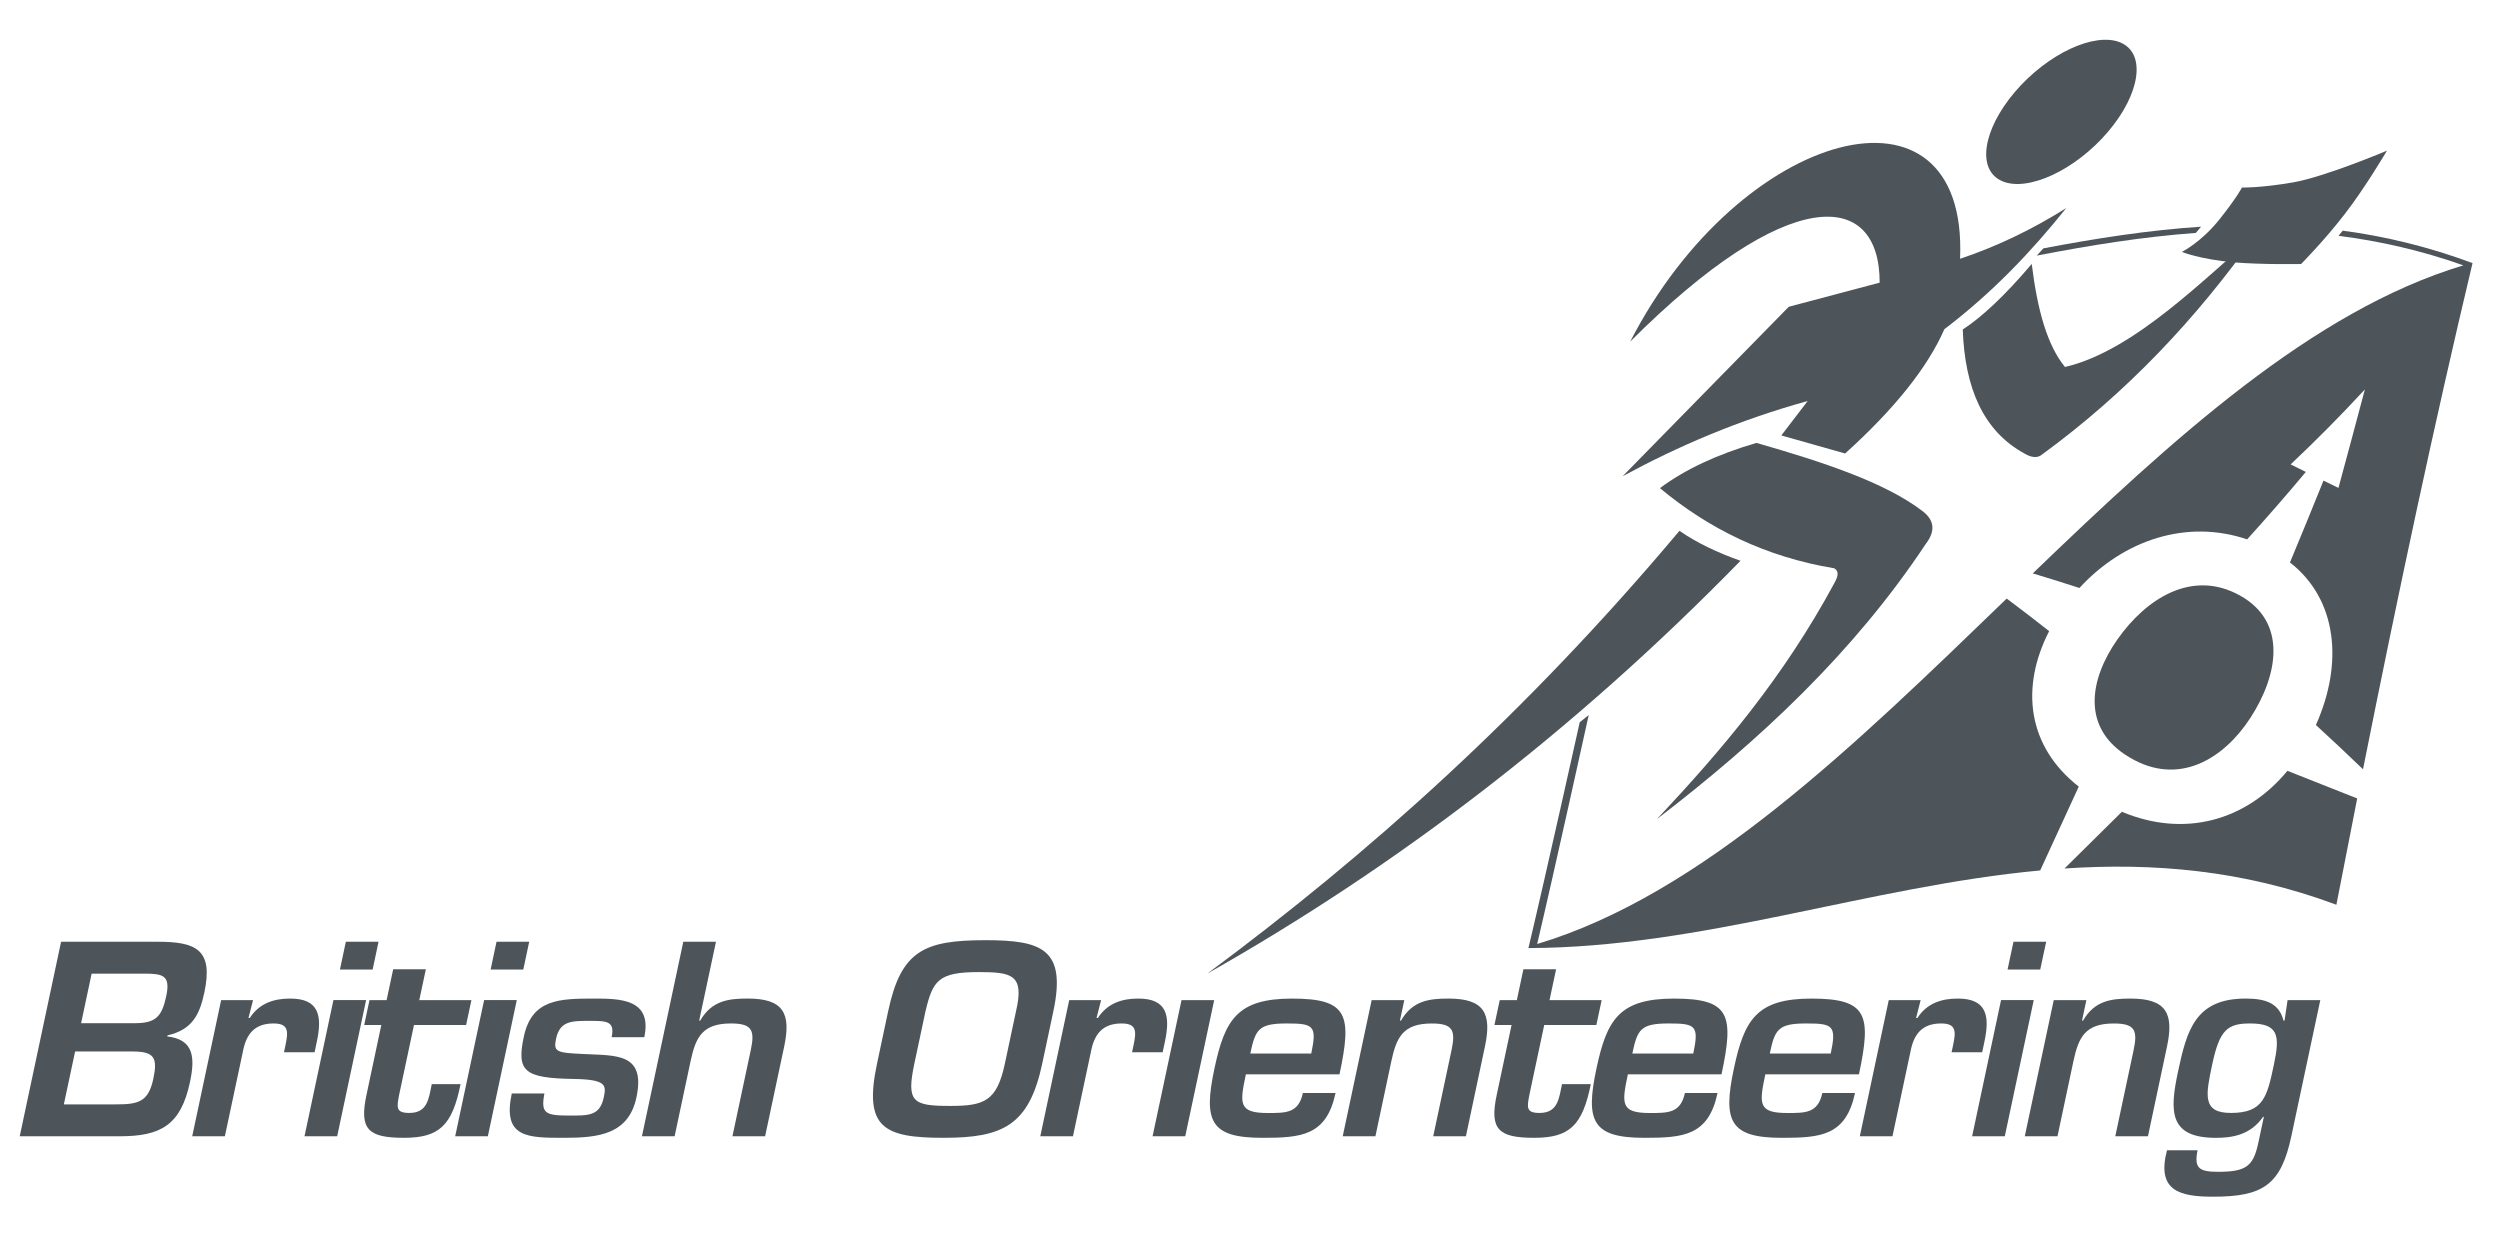 <?xml version="1.0" encoding="utf-8"?>
<!-- Generator: Adobe Illustrator 15.1.0, SVG Export Plug-In . SVG Version: 6.00 Build 0)  -->
<!DOCTYPE svg PUBLIC "-//W3C//DTD SVG 1.1//EN" "http://www.w3.org/Graphics/SVG/1.1/DTD/svg11.dtd">
<svg version="1.1" id="Layer_1" xmlns="http://www.w3.org/2000/svg" xmlns:xlink="http://www.w3.org/1999/xlink" x="0px" y="0px"
	 width="200px" height="100px" viewBox="0 0 200 100" enable-background="new 0 0 200 100" xml:space="preserve">
<path fill="#4D555B" d="M162.941,20.448c4.216-0.814,8.447-1.504,12.726-1.814l0.418-0.499c-4.243,0.279-8.438,0.939-12.617,1.734
	L162.941,20.448z"/>
<path fill="#4D555B" d="M6.489,81.855h4.295c1.682,0,2.163-0.521,2.518-2.179c0.352-1.659-0.285-1.784-1.758-1.784H7.331
	L6.489,81.855z M5.108,88.35h4.087c1.785,0,2.663-0.123,3.068-2.033c0.361-1.7,0.093-2.198-1.669-2.198H6.009L5.108,88.35z
	 M1.578,90.902L4.887,75.34h7.738c3.051,0,4.453,0.623,3.726,4.047c-0.378,1.783-0.966,2.988-2.952,3.443l-0.017,0.084
	c2.125,0.248,2.235,1.682,1.816,3.652c-0.731,3.442-2.333,4.336-5.61,4.336"/>
<path fill="#4D555B" d="M20.243,80.01l-0.365,1.432h0.102c0.776-1.205,1.971-1.557,3.237-1.557c2.302,0,2.571,1.369,2.134,3.424
	l-0.184,0.871h-2.448l0.119-0.561c0.232-1.1,0.266-1.742-0.957-1.742c-1.558,0-2.202,0.893-2.461,2.303l-1.43,6.723h-2.613
	l2.314-10.893"/>
<path fill="#4D555B" d="M29.812,77.561h-2.616l0.472-2.221h2.615L29.812,77.561z M26.974,90.902H24.36l2.314-10.894h2.614"/>
<path fill="#4D555B" d="M29.559,80.01h1.37l0.525-2.469h2.614l-0.525,2.469h4.17L37.289,82h-4.17l-1.187,5.582
	c-0.189,0.996-0.288,1.453,0.813,1.453c1.473,0,1.554-1.162,1.796-2.305h2.303c-0.659,3.301-1.701,4.295-4.521,4.295
	c-2.864,0-3.595-0.662-3.007-3.422L30.505,82h-1.369"/>
<path fill="#4D555B" d="M41.864,77.561H39.25l0.472-2.221h2.615L41.864,77.561z M39.028,90.902h-2.613l2.314-10.894h2.614"/>
<path fill="#4D555B" d="M48.93,82.977c0.277-1.307-0.406-1.307-1.798-1.307c-1.391,0-2.345,0-2.647,1.432
	c-0.231,1.078,0.051,1.119,2.312,1.224c2.547,0.125,4.867-0.063,4.118,3.467c-0.626,2.944-3.011,3.233-5.771,3.233
	c-2.968,0-4.959,0-4.204-3.547h2.613c-0.294,1.576,0.04,1.765,1.97,1.765c1.557,0,2.461,0.041,2.777-1.451
	c0.202-0.955,0.242-1.435-2.384-1.476c-3.991-0.063-4.602-0.602-4.011-3.381c0.634-2.987,2.805-3.051,5.605-3.051
	c2.139,0,4.682,0.041,4.033,3.092"/>
<path fill="#4D555B" d="M55.935,81.648h0.082c0.922-1.599,2.264-1.765,3.799-1.765c2.863,0,3.482,1.185,2.919,3.839l-1.526,7.18
	h-2.614l1.47-6.91c0.335-1.574,0.097-2.115-1.585-2.115c-2.281,0-2.822,1.078-3.236,3.029l-1.275,5.996h-2.614l3.309-15.563h2.614"
	/>
<path fill="#4D555B" d="M74.04,80.9l-0.892,4.192c-0.656,3.091-0.116,3.382,2.87,3.382c2.72,0,3.731-0.373,4.371-3.382l0.892-4.192
	c0.684-2.924-0.33-3.133-2.987-3.133C75.079,77.768,74.626,78.434,74.04,80.9 M84.269,80.9l-0.891,4.192
	c-1.058,4.979-3.192,5.933-7.901,5.933c-4.813,0-6.4-0.828-5.315-5.933l0.89-4.192c1.028-4.834,2.849-5.685,7.786-5.685
	C83.319,75.217,85.332,75.902,84.269,80.9"/>
<path fill="#4D555B" d="M88.088,80.01l-0.365,1.432h0.104c0.775-1.205,1.97-1.557,3.235-1.557c2.304,0,2.572,1.369,2.136,3.424
	l-0.184,0.871h-2.449l0.119-0.561c0.232-1.1,0.266-1.742-0.957-1.742c-1.558,0-2.202,0.893-2.461,2.303l-1.43,6.723h-2.613
	l2.313-10.893"/>
<polyline fill="#4D555B" points="94.819,90.902 92.206,90.902 94.521,80.01 97.135,80.01 "/>
<path fill="#4D555B" d="M104.9,84.283c0.476-2.24,0.178-2.406-1.959-2.406c-2.262,0-2.507,0.477-2.917,2.406H104.9z M106.844,87.438
	c-0.728,3.422-2.734,3.588-5.847,3.588c-4.172,0-4.739-1.325-3.843-5.536c0.829-3.902,1.813-5.604,6.212-5.604
	c4.479,0,4.804,1.307,3.795,6.059h-7.49c-0.499,2.347-0.596,3.095,1.749,3.095c1.453,0,2.464,0.019,2.811-1.601"/>
<path fill="#4D555B" d="M112.344,80.01l-0.35,1.639h0.084c0.92-1.598,2.263-1.764,3.798-1.764c2.862,0,3.483,1.184,2.918,3.838
	l-1.522,7.18h-2.615l1.468-6.907c0.335-1.578,0.099-2.117-1.583-2.117c-2.282,0-2.824,1.078-3.238,3.029l-1.271,5.995h-2.616
	l2.315-10.893"/>
<path fill="#4D555B" d="M119.979,80.01h1.369l0.524-2.469h2.616l-0.526,2.469h4.171L127.709,82h-4.171l-1.187,5.582
	c-0.189,0.996-0.287,1.453,0.812,1.453c1.474,0,1.555-1.162,1.797-2.305h2.304c-0.66,3.301-1.701,4.295-4.521,4.295
	c-2.864,0-3.594-0.662-3.008-3.422l1.19-5.604h-1.37"/>
<path fill="#4D555B" d="M135.462,84.283c0.476-2.24,0.179-2.406-1.958-2.406c-2.263,0-2.509,0.477-2.917,2.406H135.462z
	 M137.404,87.438c-0.727,3.422-2.733,3.588-5.846,3.588c-4.172,0-4.74-1.325-3.844-5.536c0.829-3.902,1.813-5.604,6.21-5.604
	c4.481,0,4.808,1.307,3.798,6.059h-7.492c-0.498,2.347-0.594,3.095,1.75,3.095c1.453,0,2.467,0.019,2.812-1.601"/>
<path fill="#4D555B" d="M146.458,84.283c0.476-2.24,0.181-2.406-1.957-2.406c-2.263,0-2.509,0.477-2.919,2.406H146.458z
	 M148.402,87.438c-0.729,3.422-2.734,3.588-5.848,3.588c-4.171,0-4.74-1.325-3.844-5.536c0.829-3.902,1.813-5.604,6.212-5.604
	c4.481,0,4.806,1.307,3.795,6.059h-7.489c-0.498,2.347-0.596,3.095,1.75,3.095c1.451,0,2.463,0.019,2.809-1.601"/>
<path fill="#4D555B" d="M153.652,80.01l-0.366,1.432h0.104c0.774-1.205,1.969-1.557,3.235-1.557c2.302,0,2.572,1.369,2.134,3.424
	l-0.184,0.871h-2.448l0.119-0.561c0.233-1.1,0.267-1.742-0.958-1.742c-1.557,0-2.202,0.893-2.46,2.303l-1.431,6.723h-2.612
	L151.1,80.01"/>
<path fill="#4D555B" d="M163.219,77.561h-2.613l0.472-2.221h2.616L163.219,77.561z M160.384,90.902h-2.614l2.314-10.894h2.615"/>
<path fill="#4D555B" d="M166.91,80.01l-0.348,1.639h0.082c0.92-1.598,2.263-1.764,3.797-1.764c2.865,0,3.484,1.184,2.92,3.838
	l-1.524,7.18h-2.614l1.469-6.907c0.334-1.578,0.097-2.117-1.584-2.117c-2.282,0-2.822,1.078-3.237,3.029l-1.272,5.995h-2.617
	l2.317-10.893"/>
<path fill="#4D555B" d="M176.982,85.135c-0.523,2.469-0.83,3.9,1.496,3.9c2.612,0,2.893-1.307,3.441-3.9
	c0.496-2.324,0.339-3.258-1.921-3.258C178.193,81.877,177.564,82.395,176.982,85.135 M181.109,89.346h-0.063
	c-0.988,1.432-2.431,1.682-3.759,1.682c-3.735,0-3.735-2.055-3.056-5.247c0.709-3.343,1.377-5.896,5.422-5.896
	c1.535,0,2.668,0.332,3.027,1.764h0.084l0.243-1.639h2.617l-2.313,10.871c-0.832,3.924-2.274,4.855-6.26,4.855
	c-2.656,0-4.551-0.457-3.691-3.715h2.447c-0.315,1.494,0.194,1.723,1.668,1.723c2.222,0,2.795-0.455,3.191-2.322"/>
<path fill="#4D555B" d="M162.621,45.872c1.247,0.374,2.492,0.76,3.732,1.167c3.557-3.87,8.612-5.52,13.418-3.889
	c1.574-1.739,3.142-3.532,4.695-5.396c-0.404-0.199-0.808-0.4-1.214-0.602c1.995-1.882,3.968-3.865,5.923-5.981
	c0.004,0.002,0.006,0.003,0.01,0.004c-0.703,2.648-1.404,5.267-2.109,7.857c-0.396-0.193-0.797-0.386-1.197-0.582
	c-0.893,2.215-1.785,4.396-2.682,6.546c3.814,2.977,4.273,8.098,2.074,13.004c1.276,1.17,2.531,2.35,3.77,3.544
	c2.833-14.207,5.738-27.816,8.762-40.495c-3.518-1.313-6.975-2.139-10.385-2.597l-0.337,0.415c3.284,0.414,6.608,1.165,9.989,2.361
	C185.014,24.85,173.788,35.123,162.621,45.872z"/>
<path fill="#4D555B" d="M169.368,51.189c-2.201,3.158-2.921,7.104,1.005,9.408c3.915,2.336,7.514,0.127,9.648-3.15
	c2.234-3.432,2.99-7.685-0.824-9.806C175.365,45.507,171.67,47.892,169.368,51.189z"/>
<path fill="#4D555B" d="M166.301,62.928c-4.094-3.203-4.697-7.895-2.369-12.438c-1.129-0.891-2.263-1.756-3.396-2.606
	c-12.2,11.787-24.386,23.685-37.562,27.636c1.397-5.922,4.123-18.316,4.123-18.316l-0.719,0.576c0,0-2.707,12.201-4.105,18.066
	h0.002c13.899-0.039,27.197-4.934,40.941-6.21C164.245,67.396,165.273,65.154,166.301,62.928z"/>
<path fill="#4D555B" d="M182.994,61.666c-3.337,4.037-8.278,5.361-13.243,3.277c-1.524,1.504-3.058,3.014-4.591,4.537
	c7.072-0.471,14.273,0.11,21.751,2.901c0.552-2.858,1.106-5.688,1.665-8.506C186.747,63.145,184.889,62.412,182.994,61.666z"/>
<path fill="#4D555B" d="M129.809,38.1l13.293-13.558l7.27-1.93c0.011-7.543-7.398-7.853-19.957,4.718
	c8.754-17.055,27.05-22.097,26.391-6.628c2.898-0.967,5.729-2.318,8.493-4.056c-2.749,3.438-5.862,6.731-9.751,9.692
	c-1.335,3.048-3.979,6.365-7.939,9.942l-5.104-1.444l2.109-2.756C139.059,33.62,134.227,35.704,129.809,38.1"/>
<path fill="#4D555B" d="M157.02,26.36c1.469-0.954,3.293-2.621,5.519-5.246c0.458,3.726,1.244,6.505,2.657,8.244
	c5.632-1.293,11.447-7.413,15.193-10.462c-4.645,6.519-10.172,12.478-17.133,17.544c-0.345,0.217-0.813,0.131-1.277-0.147
	C158.633,34.481,157.184,30.997,157.02,26.36"/>
<path fill="#4D555B" d="M179.357,15.004c0,0,1.427,0.04,4.035-0.403c2.599-0.442,7.565-2.549,7.565-2.549s-1.733,2.957-3.39,5.09
	c-1.646,2.133-3.479,3.979-3.479,3.979s-3.134,0.059-5.339-0.131c-2.758-0.241-4.201-0.837-4.201-0.837s1.549-0.764,3.021-2.618
	C178.932,15.825,179.357,15.004,179.357,15.004"/>
<path fill="#4D555B" d="M169.995,3.591c1.776,1.18,0.948,4.548-1.849,7.502c-2.793,2.951-6.533,4.397-8.312,3.216
	c-1.783-1.175-0.948-4.545,1.849-7.501C164.479,3.859,168.21,2.413,169.995,3.591"/>
<path fill="#4D555B" d="M140.514,35.433c5.31,1.52,10.269,3.153,13.273,5.443c0.916,0.691,1.115,1.55,0.266,2.651
	c-5.768,8.69-13.275,15.69-21.498,21.999c5.154-5.487,10.123-11.327,14.205-18.9c0.33-0.587,0.34-0.962-0.029-1.165
	c-5.49-0.908-10.051-3.173-13.935-6.411C134.799,37.554,137.376,36.35,140.514,35.433"/>
<path fill="#4D555B" d="M134.357,42.465c1.406,0.975,3.063,1.753,4.884,2.398c-13.419,13.747-27.646,24.526-42.657,33.024
	C109.424,68.369,122.031,57.146,134.357,42.465"/>
</svg>
